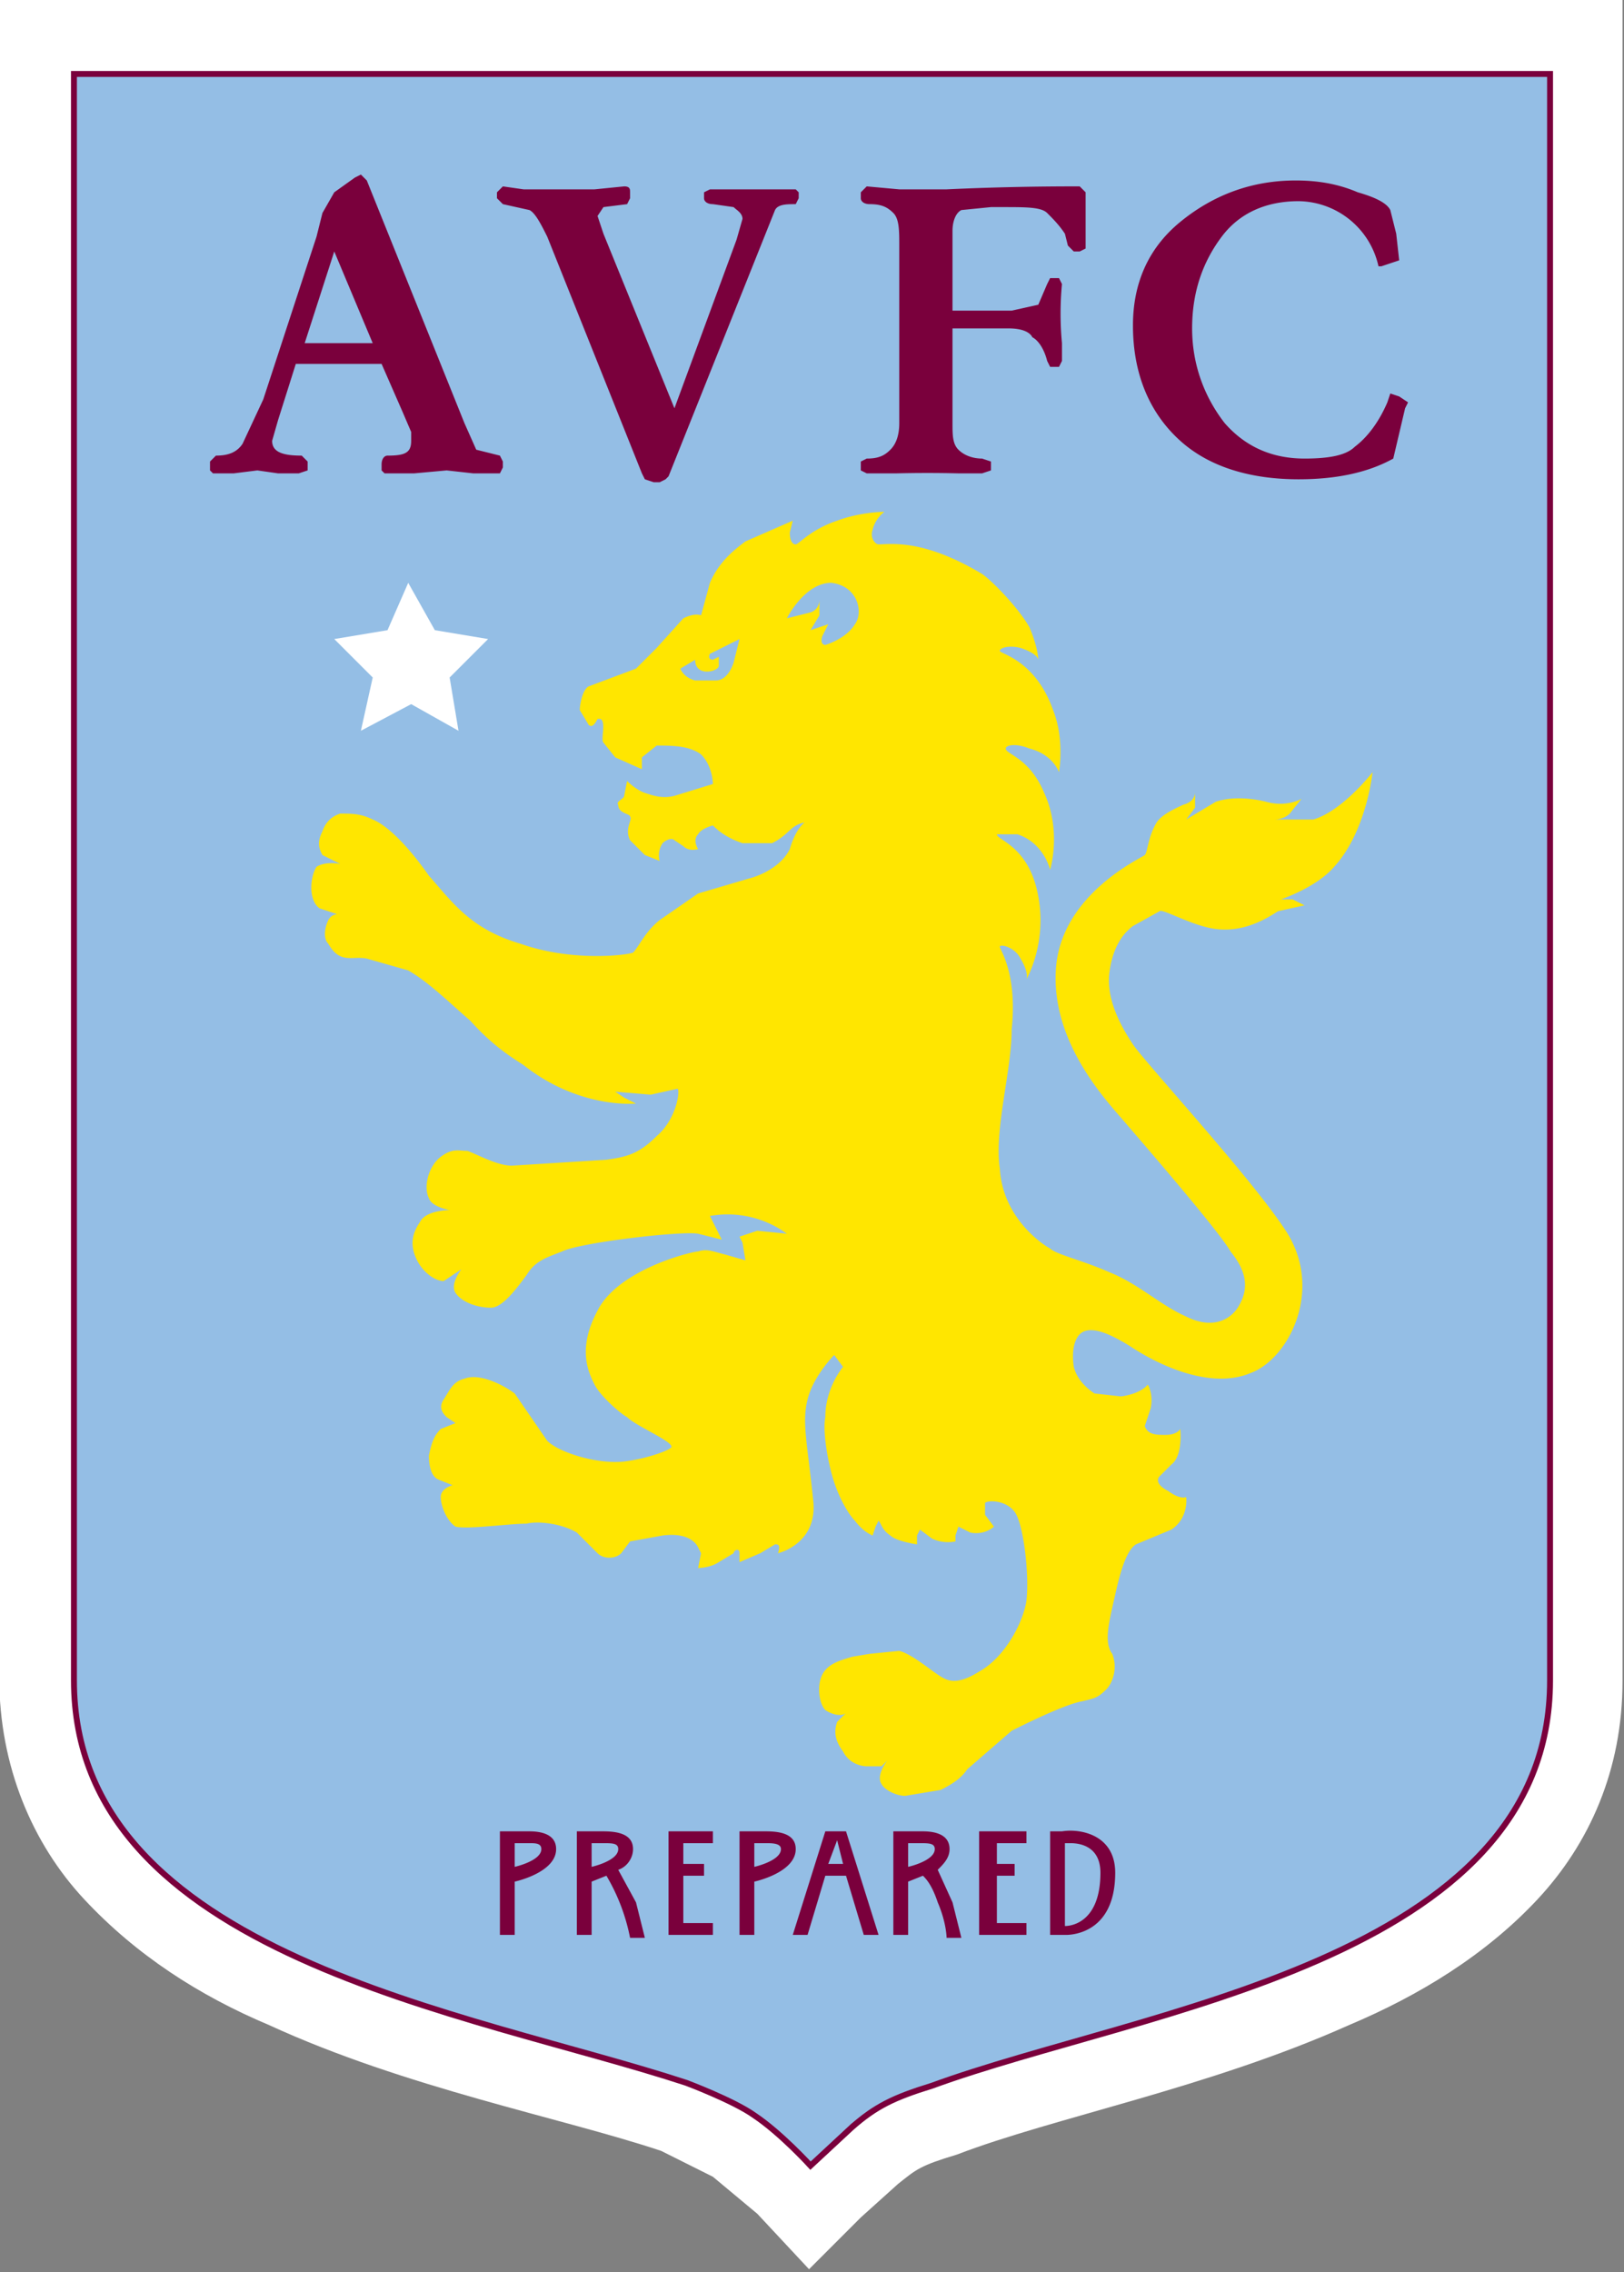 <svg xmlns="http://www.w3.org/2000/svg" viewBox="0 0 549 768"><rect x="0" y="0" width="549" height="768" fill="#808080" stroke="none"/><clipPath id="a"><path d="M-207-125h2823v768H-207z"/></clipPath><g clip-path="url(#a)" transform="matrix(1.25 0 0 -1.25 -94 707)"><path fill="#fff" d="M294-48l-14 15-12 10-14 7c-27 9-69 17-106 34-19 8-36 19-50 34s-23 36-23 60v454h439V111c0-24-9-44-23-59s-32-26-51-34C402 1 360-7 334-17c-10-3-11-4-16-8l-10-9z"/></g><path fill="#94bee5" d="M288 719c8-7 14-10 27-14 71-26 209-42 209-137V25H25v543c0 93 134 112 207 136 0 0 16 6 23 11 9 6 19 17 19 17l14-13"/><path fill="none" stroke="#7a003c" stroke-miterlimit="6" stroke-width="2" d="M288 719c8-7 14-10 27-14 71-26 209-42 209-137V25H25v543c0 93 134 112 207 136 0 0 16 6 23 11 9 6 19 17 19 17l14-13z"/><path fill="#fff" d="M138 197l9 16 18 3-13 13 3 18-16-9-17 9 4-18-13-13 18-3z"/><path fill="#7a003c" d="M122 59l-2 1-7 5-4 7-2 8-18 55-7 15c-2 3-5 4-9 4l-2 2v3l1 1h7l8-1 7 1h7l3-1v-3l-2-2c-6 0-10-1-10-5l2-7 6-19h29l7 16 3 7v3c0 4-2 5-8 5-1 0-2 1-2 3v2l1 1h10l11-1 9 1h9l1-2v-2l-1-2-8-2-4-9-33-82-2-2zm316 2c-15 0-28 5-39 14s-16 21-16 35c0 17 6 30 16 39s24 13 40 13c12 0 23-2 32-7l4-17 1-2-3-2-3-1-1 3c-3 7-7 12-11 15-3 3-9 4-17 4-11 0-20-4-27-12-7-9-11-20-11-32 0-13 4-23 10-31s15-12 26-12a28 28 0 0 1 27 22h1l3-1 3-1-1-9-2-8c-1-2-4-4-11-6-7-3-14-4-21-4zm-268 2l-2 2v2l2 2 9 2c2 1 4 5 6 9l32 80 1 2 3 1h2l2-1 1-1 32-80 4-10c1-2 4-2 7-2l1-2v-2l-1-1h-29l-2 1v2c0 1 1 2 3 2l7 1c1 1 3 2 3 4l-2 7-21 57-24-59-2-6 2-3 8-1 1-2v-2c0-1 0-2-2-2l-10 1h-24l-7-1zm123 0l-2 2v2c0 1 1 2 3 2 4 0 6 1 8 3s2 6 2 11v60c0 4-1 7-3 9s-4 3-8 3l-2 1v3l2 1h10a433 433 0 0 1 21 0h8l3-1v-3l-3-1c-3 0-6-1-8-3s-2-5-2-9v-32h19c4 0 7 1 8 3 2 1 4 4 5 8l1 2h3l1-2v-6a107 107 0 0 1 0-20l-1-2h-3l-1 2-3 7-9 2h-20V78c0-3 1-6 3-7l10-1h4c8 0 13 0 15 2s4 4 6 7l1 4 2 2h2l2-1V65l-2-2a933 933 0 0 0-45 1h-16l-11-1zM113 85l13 31h-23zm66 534h-10v35h5v-18s14-3 14-11c0-5-5-6-9-6zm25 0h-9v35h5v-18l5-2a66 66 0 0 1 8 21h5l-3-12-6-11c3-1 5-4 5-7 0-5-5-6-10-6zm55 0h-9v35h5v-18s14-3 14-11c0-5-5-6-10-6zm53 0h-10v35h5v-18l5-2c1 1 3 3 5 9 3 7 3 12 3 12h5l-3-12-5-11c2-2 4-4 4-7 0-5-5-6-9-6zm47 0h-4v35h5s17 1 17-21c0-13-12-15-18-14zm-133 0v35h15v-4h-10v-16h7v-4h-7v-7h10v-4zm53 0l-11 35h5l6-20h7l6 20h5l-11-35zm52 0v35h16v-4h-10v-16h6v-4h-6v-7h10v-4zm-48 3l2 8h-5zm-104 1c2 0 4 0 4 2 0 4-9 6-9 6v-8h5zm25 0c3 0 5 0 5 2 0 4-9 6-9 6v-8h4zm55 0c2 0 5 0 5 2 0 4-9 6-9 6v-8h4zm52 0c3 0 5 0 5 2 0 4-9 6-9 6v-8h4zm51 0c3 0 10 1 10 10 0 16-9 18-12 18v-28h2z"/><path fill="#ffe600" d="M289 211c-3 5-10 7-10 7s-2 0-1-3l2-4-6 2 3-5v-5s0 3-3 4l-8 2s6-12 15-12c9 1 11 10 8 14zm-41 13c-1 3-3 6-6 6h-7c-4-1-5-4-5-4l5-3c0 3 2 4 4 4s4-1 4-2v-3l-2 1s-2 0-1-2l10-5-2 8zm216 37s-10 13-20 16h-13s3 0 5-2l4-5s-5 3-12 1c-4-1-11-2-17 0l-10 6 3-4v-5s0 3-4 4c-2 1-7 3-9 6-3 5-3 10-4 11s-28 13-30 38 17 45 23 52 32 37 36 44c4 5 7 11 3 18-2 4-8 9-18 4-9-4-16-11-26-15-9-4-18-6-20-8-2-1-16-10-17-27-2-13 4-33 4-47 2-19-4-27-4-28s5 0 7 4c3 5 2 7 2 7s7-12 4-28c-3-17-14-19-14-21h7c9 3 11 12 11 12s4-13-2-26c-5-12-13-13-13-15 0-1 3-2 8 0 8 2 10 8 10 8s2-11-2-21c-6-17-18-19-18-20s3-2 7-1c6 2 6 4 6 4s0-4-3-11c-4-7-13-16-16-18-20-12-31-10-35-10-1 0-3-2-2-5 1-4 4-6 4-6s-8 0-16 3c-9 3-13 8-14 8s-2-1-2-4l1-4-16 7c-4 3-9 7-12 14l-3 11s-2-1-6 1l-9 10-7 7-16 6c-2 1-3 6-3 8l3 5c1 1 2 0 3-2h1c2 1 0 7 1 8l4 5 9 4v-4l5-4c5 0 11 0 15 3 4 4 4 10 4 10l-13 4c-4 1-7 0-10-1s-6-4-6-4l-1 5c0 1-3 2-2 3 0 3 4 3 4 4 1 1-2 4 0 8l5 5 5 2s-1-3 1-6c1-1 3-2 4-1l3 2c2 2 5 1 5 1s-2-3 0-5c1-2 5-3 5-3 1 1 4 4 10 6h10c6-3 6-6 11-7 0 0-3 2-5 9-3 6-10 9-14 10l-17 5-13 9c-5 4-7 9-9 11-3 1-21 3-38-3-17-5-23-14-31-23-7-10-14-17-19-19-4-2-7-2-11-2-3 1-5 3-6 6-2 4-1 6 0 8l6 3s-5-1-8 1c-2 3-3 11 1 14l6 2s-2 0-3 2-2 6 0 8c4 7 8 4 13 5l14 4c7 4 14 11 21 17 8 9 15 13 18 15 19 15 38 13 38 13l-4-2-3-2 12 1 9-2c1 0 0 10-7 16-6 6-10 7-17 8l-32 2c-5 0-12-4-15-5-3 0-5-1-9 2s-6 10-4 14c1 3 7 4 7 4s-8 0-10 4c-2 3-4 7-1 13 2 4 6 7 9 7l6-4s-4 5-2 8 7 5 12 5c4 0 9-7 12-11 3-5 7-6 12-8 6-3 40-7 46-6l8 2-2-4-2-4a34 34 0 0 1 26 6l-10-1-6 2 1 2 1 6-7-2c-4-1-6-2-9-1-2 0-27 6-34 20-7 13-3 21-1 25s9 10 11 11c3 3 15 8 15 10 0 1-8 4-16 5-9 1-22-3-26-7l-11-16c-4-3-12-7-17-5-4 1-5 4-7 7s0 5 1 6l3 2-5 2c-2 2-3 4-4 9 0 4 1 7 3 8l5 2s-4 1-4 4 2 8 5 10c4 1 18-1 24-1 4-1 12 0 17 3l7 7c2 2 6 2 8 0l3-4 11-2c8-1 11 2 12 4l1 2-1 5s4 0 7-2l5-3c0-1 2-2 2 0v3l7-3 5-3c1 0 2 0 1 3 0 0 13-3 12-17-2-20-4-27-2-35s9-15 9-15l3 4s-6 7-6 17c-1 5 1 16 3 22s5 11 7 13c3 4 6 5 6 5l1-3 1-2c1 1 1 3 4 5 2 2 9 3 9 3v-3l1-2 4 3c4 2 8 1 8 1v-2l1-3 4 2c5 1 8-2 8-2l-3-4v-4c1-1 7-1 10 3s5 21 4 30c-1 7-7 19-16 24-8 5-11 3-14 1s-9-7-13-8l-10 1-6 1c-3 1-8 2-10 6s-1 10 1 12c3 2 6 2 7 1l-3 3c-1 3-1 6 2 10 2 4 6 5 8 5h5l2-2s-4 5-2 8c1 2 5 4 8 4l12-2c4-2 7-4 9-7l15-13c4-2 18-9 24-10 4-1 5-1 8-4 2-2 4-7 2-12-3-4-1-11 1-20s4-15 7-17l12-5c6-4 5-11 5-11s-2 1-6-2c-4-2-4-4-3-5l4-4c4-3 3-12 3-12s-1 2-5 2c-3 0-6 0-7-3l2-6c1-5-1-8-1-8s-2 3-9 4l-9-1c-3-2-6-5-7-9-1-7 1-10 2-11 3-3 9-1 17 4 9 6 27 15 41 9 13-5 25-29 11-49-12-18-47-56-51-62s-9-15-8-24c1-8 4-13 8-16l9-5c1-1 11 5 19 6s15-2 21-6l9-2-4-2h-4s12-4 18-11c11-12 13-32 13-32"/></svg>